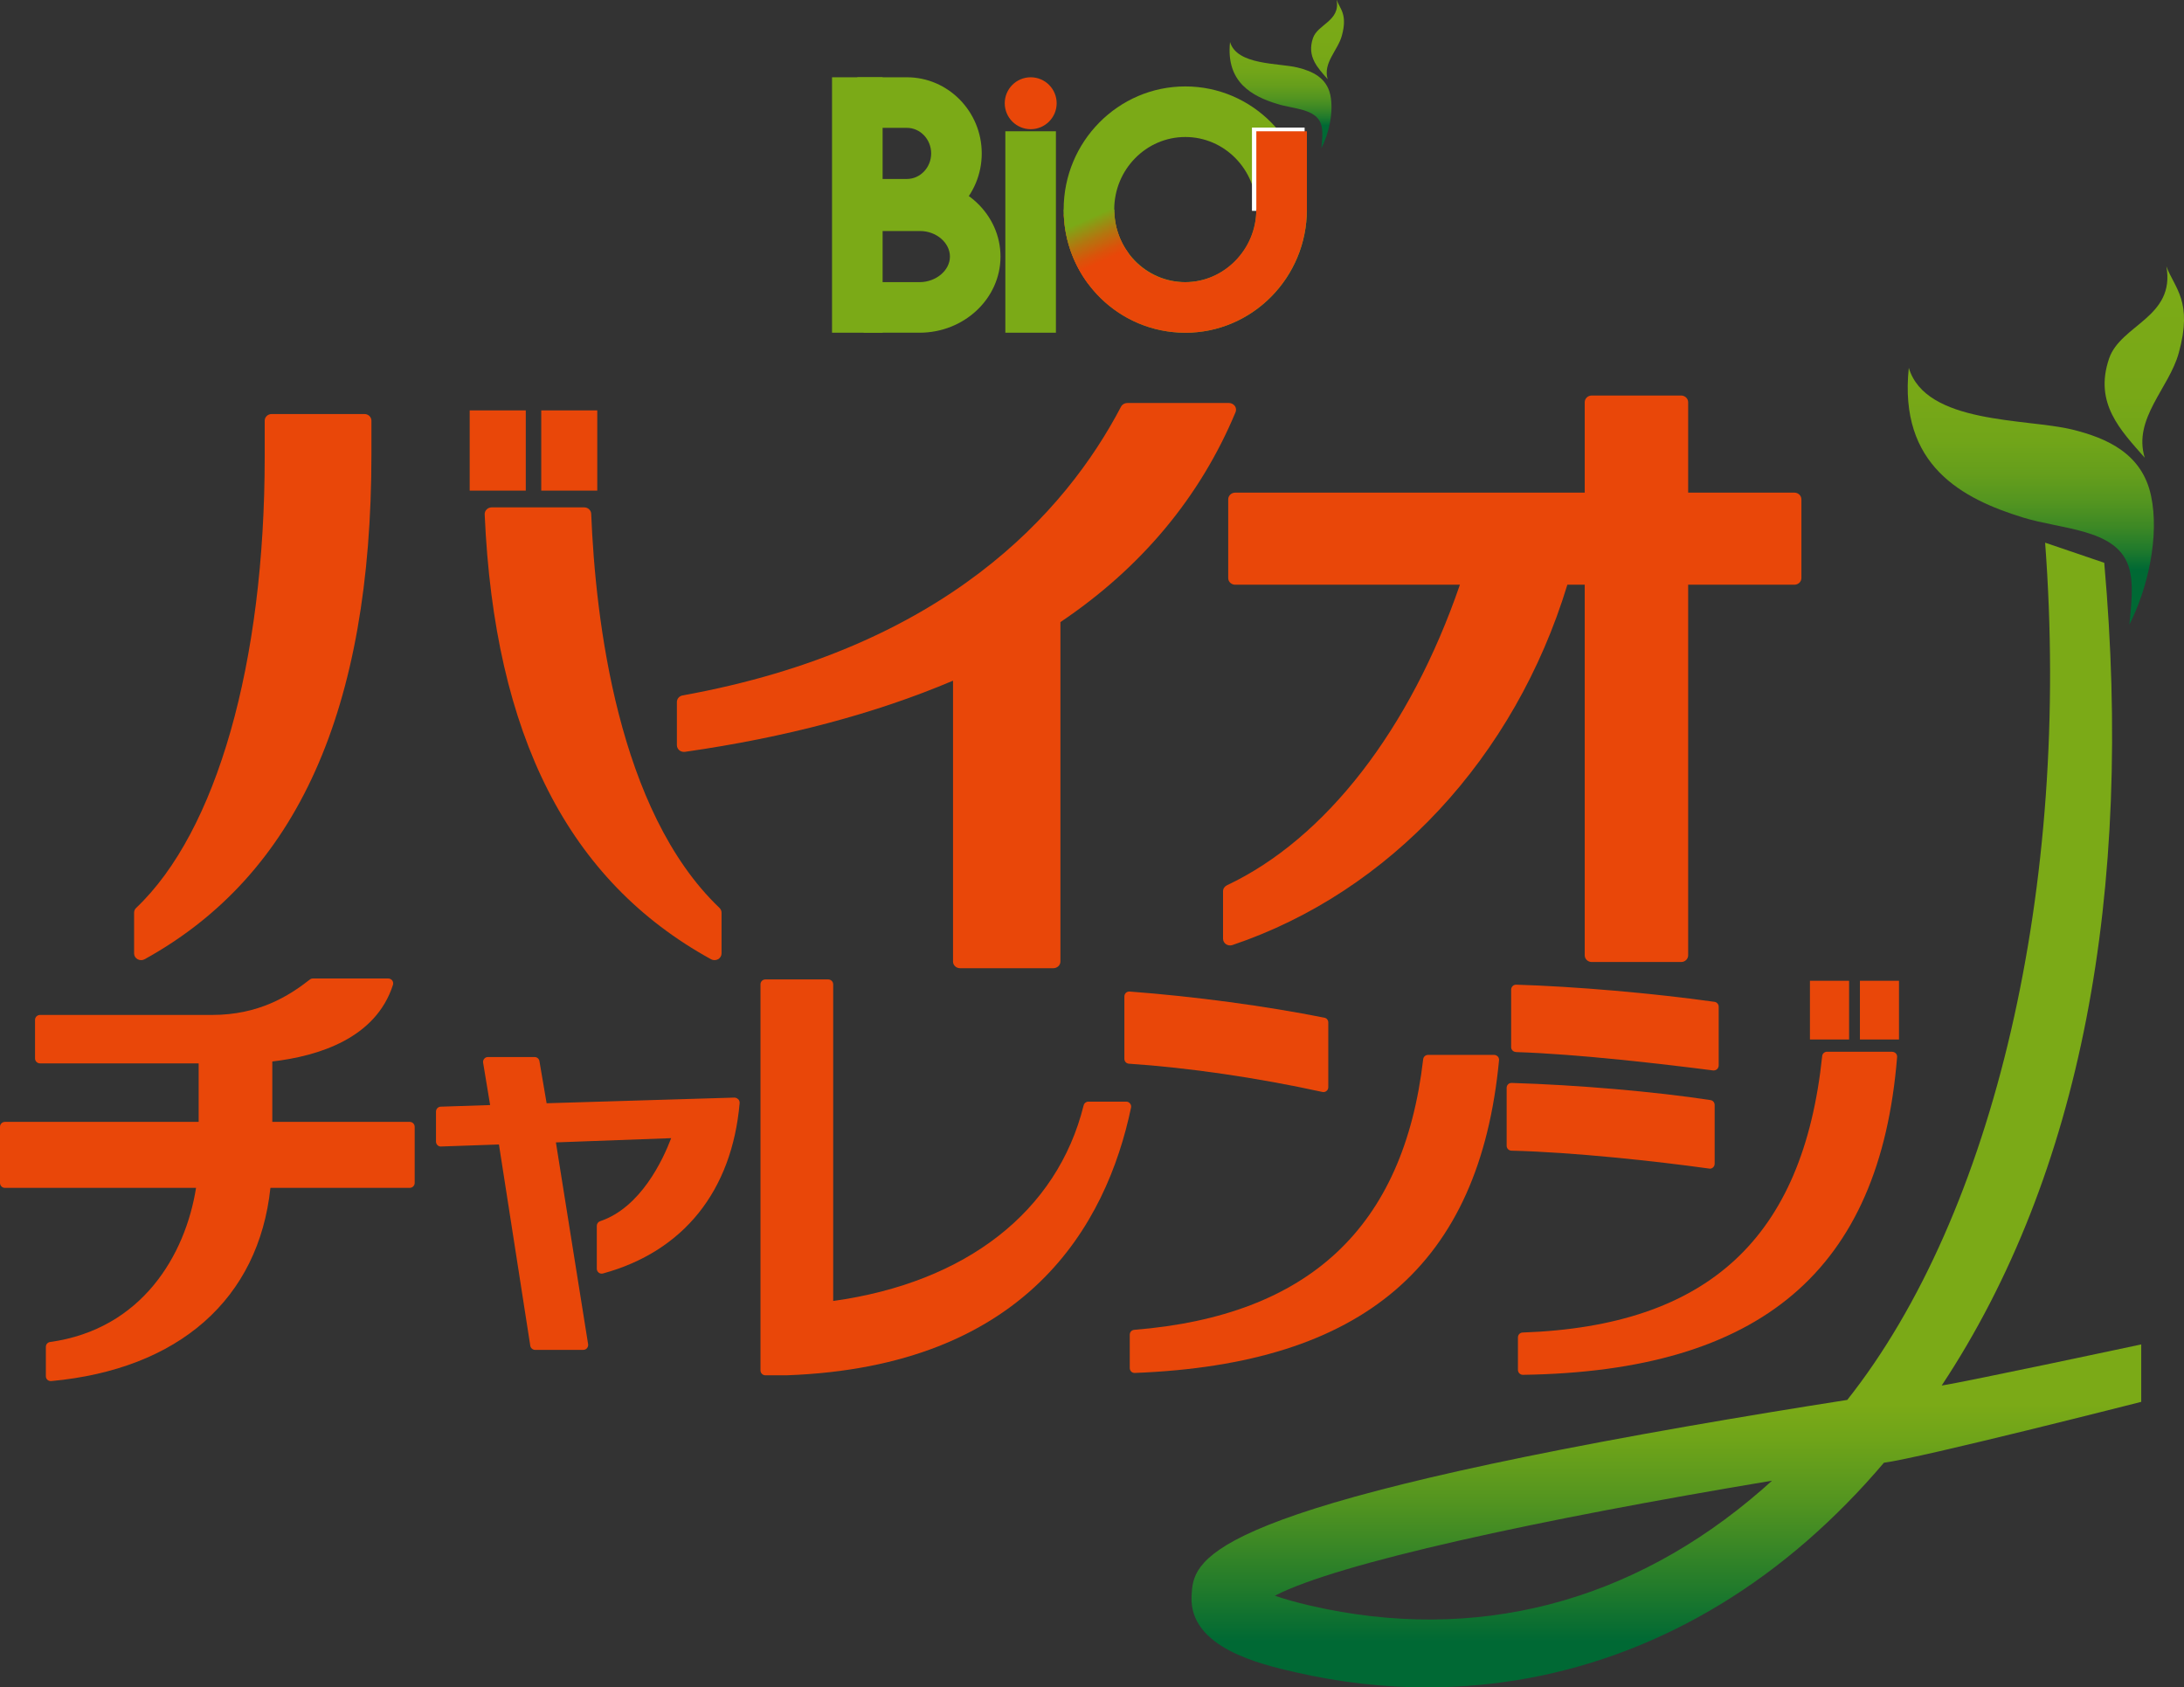 <?xml version="1.0" encoding="UTF-8"?>
<svg id="_レイヤー_1" data-name="レイヤー 1" xmlns="http://www.w3.org/2000/svg" xmlns:xlink="http://www.w3.org/1999/xlink" viewBox="0 0 324.75 250.9">
  <rect x="0" y="0" width="324.75" height="250.9" fill="#333333" stroke="none"/>
  <defs>
    <style>
      .cls-1 {
        fill: url(#linear-gradient-2);
      }

      .cls-2 {
        fill: #e94709;
      }

      .cls-3 {
        fill: #7baa17;
      }

      .cls-4 {
        fill: #fff;
      }

      .cls-5 {
        fill: url(#linear-gradient-4);
      }

      .cls-6 {
        fill: url(#linear-gradient-3);
      }

      .cls-7 {
        fill: url(#linear-gradient-5);
      }

      .cls-8 {
        fill: url(#linear-gradient-6);
      }

      .cls-9 {
        fill: url(#linear-gradient);
      }
    </style>
    <linearGradient id="linear-gradient" x1="247.78" y1="244.02" x2="247.78" y2="208.78" gradientUnits="userSpaceOnUse">
      <stop offset="0" stop-color="#006934"/>
      <stop offset=".23" stop-color="#227b2b"/>
      <stop offset=".58" stop-color="#529420"/>
      <stop offset=".85" stop-color="#6fa419"/>
      <stop offset="1" stop-color="#7baa17"/>
    </linearGradient>
    <linearGradient id="linear-gradient-2" x1="161.66" y1="32.58" x2="164.38" y2="38.64" gradientUnits="userSpaceOnUse">
      <stop offset="0" stop-color="#7baa17"/>
      <stop offset=".46" stop-color="#b4750f"/>
      <stop offset=".81" stop-color="#da530a"/>
      <stop offset="1" stop-color="#e94709"/>
    </linearGradient>
    <linearGradient id="linear-gradient-3" x1="197.4" y1="18.65" x2="197.4" y2="1.48" gradientUnits="userSpaceOnUse">
      <stop offset="0" stop-color="#006934"/>
      <stop offset=".07" stop-color="#207a2c"/>
      <stop offset=".15" stop-color="#3c8825"/>
      <stop offset=".24" stop-color="#539520"/>
      <stop offset=".34" stop-color="#659e1c"/>
      <stop offset=".46" stop-color="#71a519"/>
      <stop offset=".62" stop-color="#78a817"/>
      <stop offset="1" stop-color="#7baa17"/>
    </linearGradient>
    <linearGradient id="linear-gradient-4" x1="190.41" y1="18.65" x2="190.41" y2="1.48" xlink:href="#linear-gradient-3"/>
    <linearGradient id="linear-gradient-5" x1="318.85" y1="84.65" x2="318.85" y2="43.17" xlink:href="#linear-gradient-3"/>
    <linearGradient id="linear-gradient-6" x1="301.97" y1="84.66" x2="301.97" y2="43.17" xlink:href="#linear-gradient-3"/>
  </defs>
  <path class="cls-9" d="M212.23,250.9c-6.48,0-13.04-.75-19.63-2.26-5.13-1.18-15.8-3.63-15.42-11.31.26-5.26.62-12.47,73.82-25.27,8.02-1.4,16.07-2.72,23.68-3.91,21.87-27.6,33.26-76.37,29.42-127.46l8.79,2.99c4.36,49.06-3.41,90.95-24.17,122.33,3.42-.51,29.67-6.11,29.67-6.11v8.54s-32.85,8.36-38.26,9.05c-3.55,4.19-7.35,8.05-11.38,11.57-16.49,14.37-36.05,21.83-56.51,21.83ZM189.57,237.26c1.23.43,2.93.94,5.3,1.49,24.5,5.63,47.74-.36,67.21-17.33.47-.41.94-.83,1.41-1.26-35.06,5.85-64.53,12.25-73.92,17.1Z"/>
  <g>
    <path class="cls-2" d="M183.6,60.35c-.19-.27-.52-.43-.86-.43h-15.12c-.39,0-.75.21-.93.55-8.22,15.7-26.21,35.9-65.19,42.93-.49.09-.85.5-.85.98v6.42c0,.29.14.57.36.76.24.18.53.27.84.23,14.97-2.14,28.36-5.7,39.86-10.58v41.76c0,.55.47.99,1.04.99h13.88c.58,0,1.05-.45,1.05-.99v-50.47c12.01-8.08,20.77-18.58,26.04-31.21.13-.31.09-.65-.1-.93Z"/>
    <path class="cls-2" d="M266.82,73.25h-15.8v-13.44c0-.55-.47-1-1.04-1h-13.3c-.58,0-1.04.45-1.04,1v13.44h-51.97c-.57,0-1.04.45-1.04,1v11.7c0,.55.46.99,1.04.99h33.41c-7.4,21.52-19.98,37.77-34.64,44.69-.35.17-.58.51-.58.89v7.06c0,.32.17.63.44.81.28.19.63.23.95.13,23.41-7.89,41.99-27.88,49.81-53.58h2.58v55.1c0,.55.47,1,1.04,1h13.3c.58,0,1.04-.45,1.04-1v-55.1h15.8c.57,0,1.04-.44,1.04-.99v-11.7c0-.55-.47-1-1.04-1Z"/>
    <path class="cls-2" d="M60.94,166.81h-20.45v-8.98c6.93-.81,15.4-3.47,17.94-11.39.07-.22.03-.47-.1-.65-.14-.19-.36-.3-.59-.3h-11.23c-.16,0-.32.06-.44.16-3.13,2.45-7.6,5.26-14.53,5.26H5.95c-.4,0-.74.32-.74.73v5.74c0,.4.33.73.74.73h23.59v8.7H.73c-.4,0-.73.33-.73.73v8.35c0,.41.33.73.73.73h28.42c-1.58,9.99-8.05,21.03-21.71,22.92-.36.05-.62.36-.62.72v4.36c0,.21.08.4.23.54.13.12.31.19.49.19.02,0,.05,0,.07,0,19-1.75,30.85-12.21,32.6-28.73h20.72c.4,0,.73-.33.73-.73v-8.35c0-.4-.33-.73-.73-.73Z"/>
    <path class="cls-2" d="M168.03,164.07c-.14-.17-.34-.27-.57-.27h-5.63c-.33,0-.62.23-.7.56-3.92,15.76-17.46,26.33-37.24,29.08v-47.08c0-.4-.33-.73-.73-.73h-9.35c-.4,0-.73.32-.73.73v57.4c0,.4.32.73.73.73h3.17c35.69-1.28,47.54-22.35,51.2-39.8.05-.21,0-.44-.15-.61Z"/>
    <g>
      <path class="cls-2" d="M54.19,61.56h-13.79c-.57,0-1.04.44-1.04.99v5.39c0,30.63-7.14,55.7-19.11,67.05-.2.19-.31.44-.31.71v6.07c0,.36.2.68.52.86.16.09.34.13.52.13s.36-.04.52-.13c22.69-12.52,33.73-37.1,33.73-75.14v-4.94c0-.55-.47-.99-1.04-.99Z"/>
      <path class="cls-2" d="M106.98,134.99c-15.13-14.43-18.44-42.91-19.07-58.59-.02-.53-.48-.96-1.04-.96h-13.76c-.28,0-.55.11-.75.31-.2.2-.3.46-.29.73,1.44,32.87,12.45,54.5,33.66,66.15.16.09.34.13.52.13s.36-.04.52-.13c.32-.18.52-.51.52-.86v-6.07c0-.27-.12-.52-.3-.7Z"/>
      <rect class="cls-2" x="69.84" y="61.02" width="8.34" height="11.93"/>
      <rect class="cls-2" x="80.48" y="61.02" width="8.33" height="11.93"/>
    </g>
    <path class="cls-2" d="M109.74,163.43c-.14-.15-.31-.22-.55-.23l-27.91.84-1.07-6.27c-.06-.35-.36-.6-.71-.6h-6.95c-.22,0-.42.09-.55.26-.14.16-.2.38-.16.59l1.04,6.29-7.35.24c-.39.01-.7.34-.7.73v4.46c0,.2.08.39.22.53.14.14.33.22.53.2l8.61-.3,4.66,29.92c.05.35.36.62.72.62h7.16c.22,0,.41-.09.55-.25.14-.17.2-.38.17-.59l-4.79-30.01,17.14-.63c-1.25,3.29-4.55,10.33-10.57,12.35-.3.1-.49.38-.49.69v6.38c0,.22.11.44.29.58.18.14.41.18.63.12,11.96-3.27,19.18-12.26,20.32-25.34.01-.2-.06-.41-.2-.56Z"/>
    <g>
      <path class="cls-2" d="M196.78,162.38c.17,0,.33-.06.46-.16.18-.14.27-.35.27-.57v-9.62c0-.35-.24-.65-.58-.71-8.71-1.74-19.27-3.16-28.96-3.89-.21-.01-.4.05-.55.19-.15.14-.23.33-.23.53v9.29c0,.38.29.7.68.72,8.86.59,19.07,2.08,28.76,4.2.05.01.1.02.15.02Z"/>
      <path class="cls-2" d="M222.71,157.09c-.14-.15-.34-.24-.54-.24h-9.83c-.37,0-.68.28-.72.64-2.91,24.99-16.97,38.15-42.97,40.24-.38.03-.66.35-.66.72v4.97c0,.19.08.38.22.52.13.13.31.2.5.2h.03c34.05-1.32,51.26-16.09,54.16-46.5.02-.2-.05-.4-.19-.56Z"/>
    </g>
    <g>
      <path class="cls-2" d="M254.23,173.77c.18,0,.35-.06.48-.18.16-.14.25-.34.25-.55v-8.75c0-.36-.26-.67-.62-.72-8.24-1.26-19.84-2.26-29.56-2.55-.22,0-.39.06-.53.2-.14.14-.22.33-.22.52v8.62c0,.4.32.72.71.73,9.18.22,21.57,1.57,29.39,2.66.03,0,.06,0,.1,0Z"/>
      <path class="cls-2" d="M225.41,156.43c9.31.29,22.37,1.84,29.32,2.73.03,0,.06,0,.1,0,.17,0,.34-.06.48-.18.15-.14.25-.34.25-.55v-8.75c0-.36-.27-.67-.63-.72-9.19-1.29-20.76-2.29-29.48-2.55-.2,0-.39.07-.53.21-.14.14-.22.33-.22.52v8.55c0,.4.31.71.71.73Z"/>
      <path class="cls-2" d="M281.36,156.38h-9.69c-.37,0-.69.28-.72.65-2.84,27.08-16.99,40.13-44.54,41.1-.39.01-.7.33-.7.73v4.83c0,.19.08.38.22.52.14.13.32.21.51.21h.01c35.39-.52,53.08-15.53,55.64-47.24.02-.2-.05-.4-.18-.55-.15-.15-.34-.24-.54-.24Z"/>
      <rect class="cls-2" x="269.13" y="145.83" width="5.82" height="8.73"/>
      <rect class="cls-2" x="276.56" y="145.83" width="5.81" height="8.73"/>
    </g>
  </g>
  <g>
    <rect class="cls-3" x="123.72" y="11.49" width="7.52" height="37.98"/>
    <path class="cls-3" d="M134.85,34.13h-7.37v-7.52h7.37c1.99,0,3.61-1.71,3.61-3.8s-1.62-3.8-3.61-3.8h-7.37v-7.52h7.37c6.13,0,11.13,5.08,11.13,11.32s-5,11.32-11.13,11.32Z"/>
    <path class="cls-3" d="M136.73,49.47h-8.31v-7.52h8.31c2.45,0,4.52-1.74,4.52-3.8s-2.03-3.8-4.44-3.8h-8.19v-7.52h8.19c6.6,0,11.96,5.08,11.96,11.32s-5.4,11.32-12.05,11.32Z"/>
    <path class="cls-3" d="M176.25,49.47c-9.98,0-18.09-8.21-18.09-18.31s8.11-18.31,18.09-18.31,18.08,8.21,18.08,18.31-8.11,18.31-18.08,18.31ZM176.25,20.37c-5.83,0-10.57,4.84-10.57,10.79s4.74,10.79,10.57,10.79,10.57-4.84,10.57-10.79-4.74-10.79-10.57-10.79Z"/>
    <rect class="cls-3" x="149.49" y="19.52" width="7.52" height="29.95"/>
    <path class="cls-2" d="M157.12,15.35c0,2.13-1.73,3.86-3.86,3.86s-3.86-1.73-3.86-3.86,1.73-3.86,3.86-3.86,3.86,1.73,3.86,3.86Z"/>
    <rect class="cls-4" x="186.16" y="18.97" width="7.83" height="12.38"/>
    <path class="cls-2" d="M176.24,49.47c-9.75,0-17.68-7.72-18.07-17.58l7.51-.29c.23,5.81,4.87,10.36,10.56,10.36s10.56-4.84,10.56-10.79h7.52c0,10.1-8.12,18.31-18.08,18.31Z"/>
    <rect class="cls-2" x="186.81" y="19.52" width="7.52" height="11.84"/>
    <path class="cls-1" d="M161.81,42.19c-2.39-3.2-3.64-7.01-3.64-11.03h7.52c0,2.38.74,4.64,2.15,6.53l-6.03,4.5Z"/>
    <g>
      <path class="cls-6" d="M198.75,0c.57,3.14-2.82,3.59-3.52,5.67-.94,2.76.71,4.41,2.19,6.11-.73-2.41,1.5-4.28,2.1-6.45.88-3.19-.26-3.98-.76-5.33Z"/>
      <path class="cls-5" d="M192.94,10.04c-2.81-.69-9-.31-10.04-3.79-.63,6.01,3.3,8.06,7.03,9.21,2.39.74,5.66.7,6.47,2.92.41,1.13.15,2.69.08,3.67,1.13-2.21,1.86-5.43,1.33-7.93-.55-2.58-2.68-3.54-4.87-4.08Z"/>
    </g>
  </g>
  <g>
    <path class="cls-7" d="M322.13,39.6c1.36,7.59-6.8,8.66-8.52,13.71-2.27,6.67,1.72,10.66,5.3,14.75-1.77-5.83,3.62-10.34,5.06-15.58,2.13-7.7-.62-9.61-1.84-12.88Z"/>
    <path class="cls-8" d="M308.09,63.86c-6.79-1.66-21.76-.76-24.26-9.17-1.53,14.52,7.97,19.48,16.98,22.26,5.78,1.78,13.67,1.68,15.63,7.06.99,2.73.37,6.51.19,8.86,2.72-5.33,4.5-13.13,3.22-19.15-1.32-6.23-6.46-8.56-11.75-9.86Z"/>
  </g>
</svg>